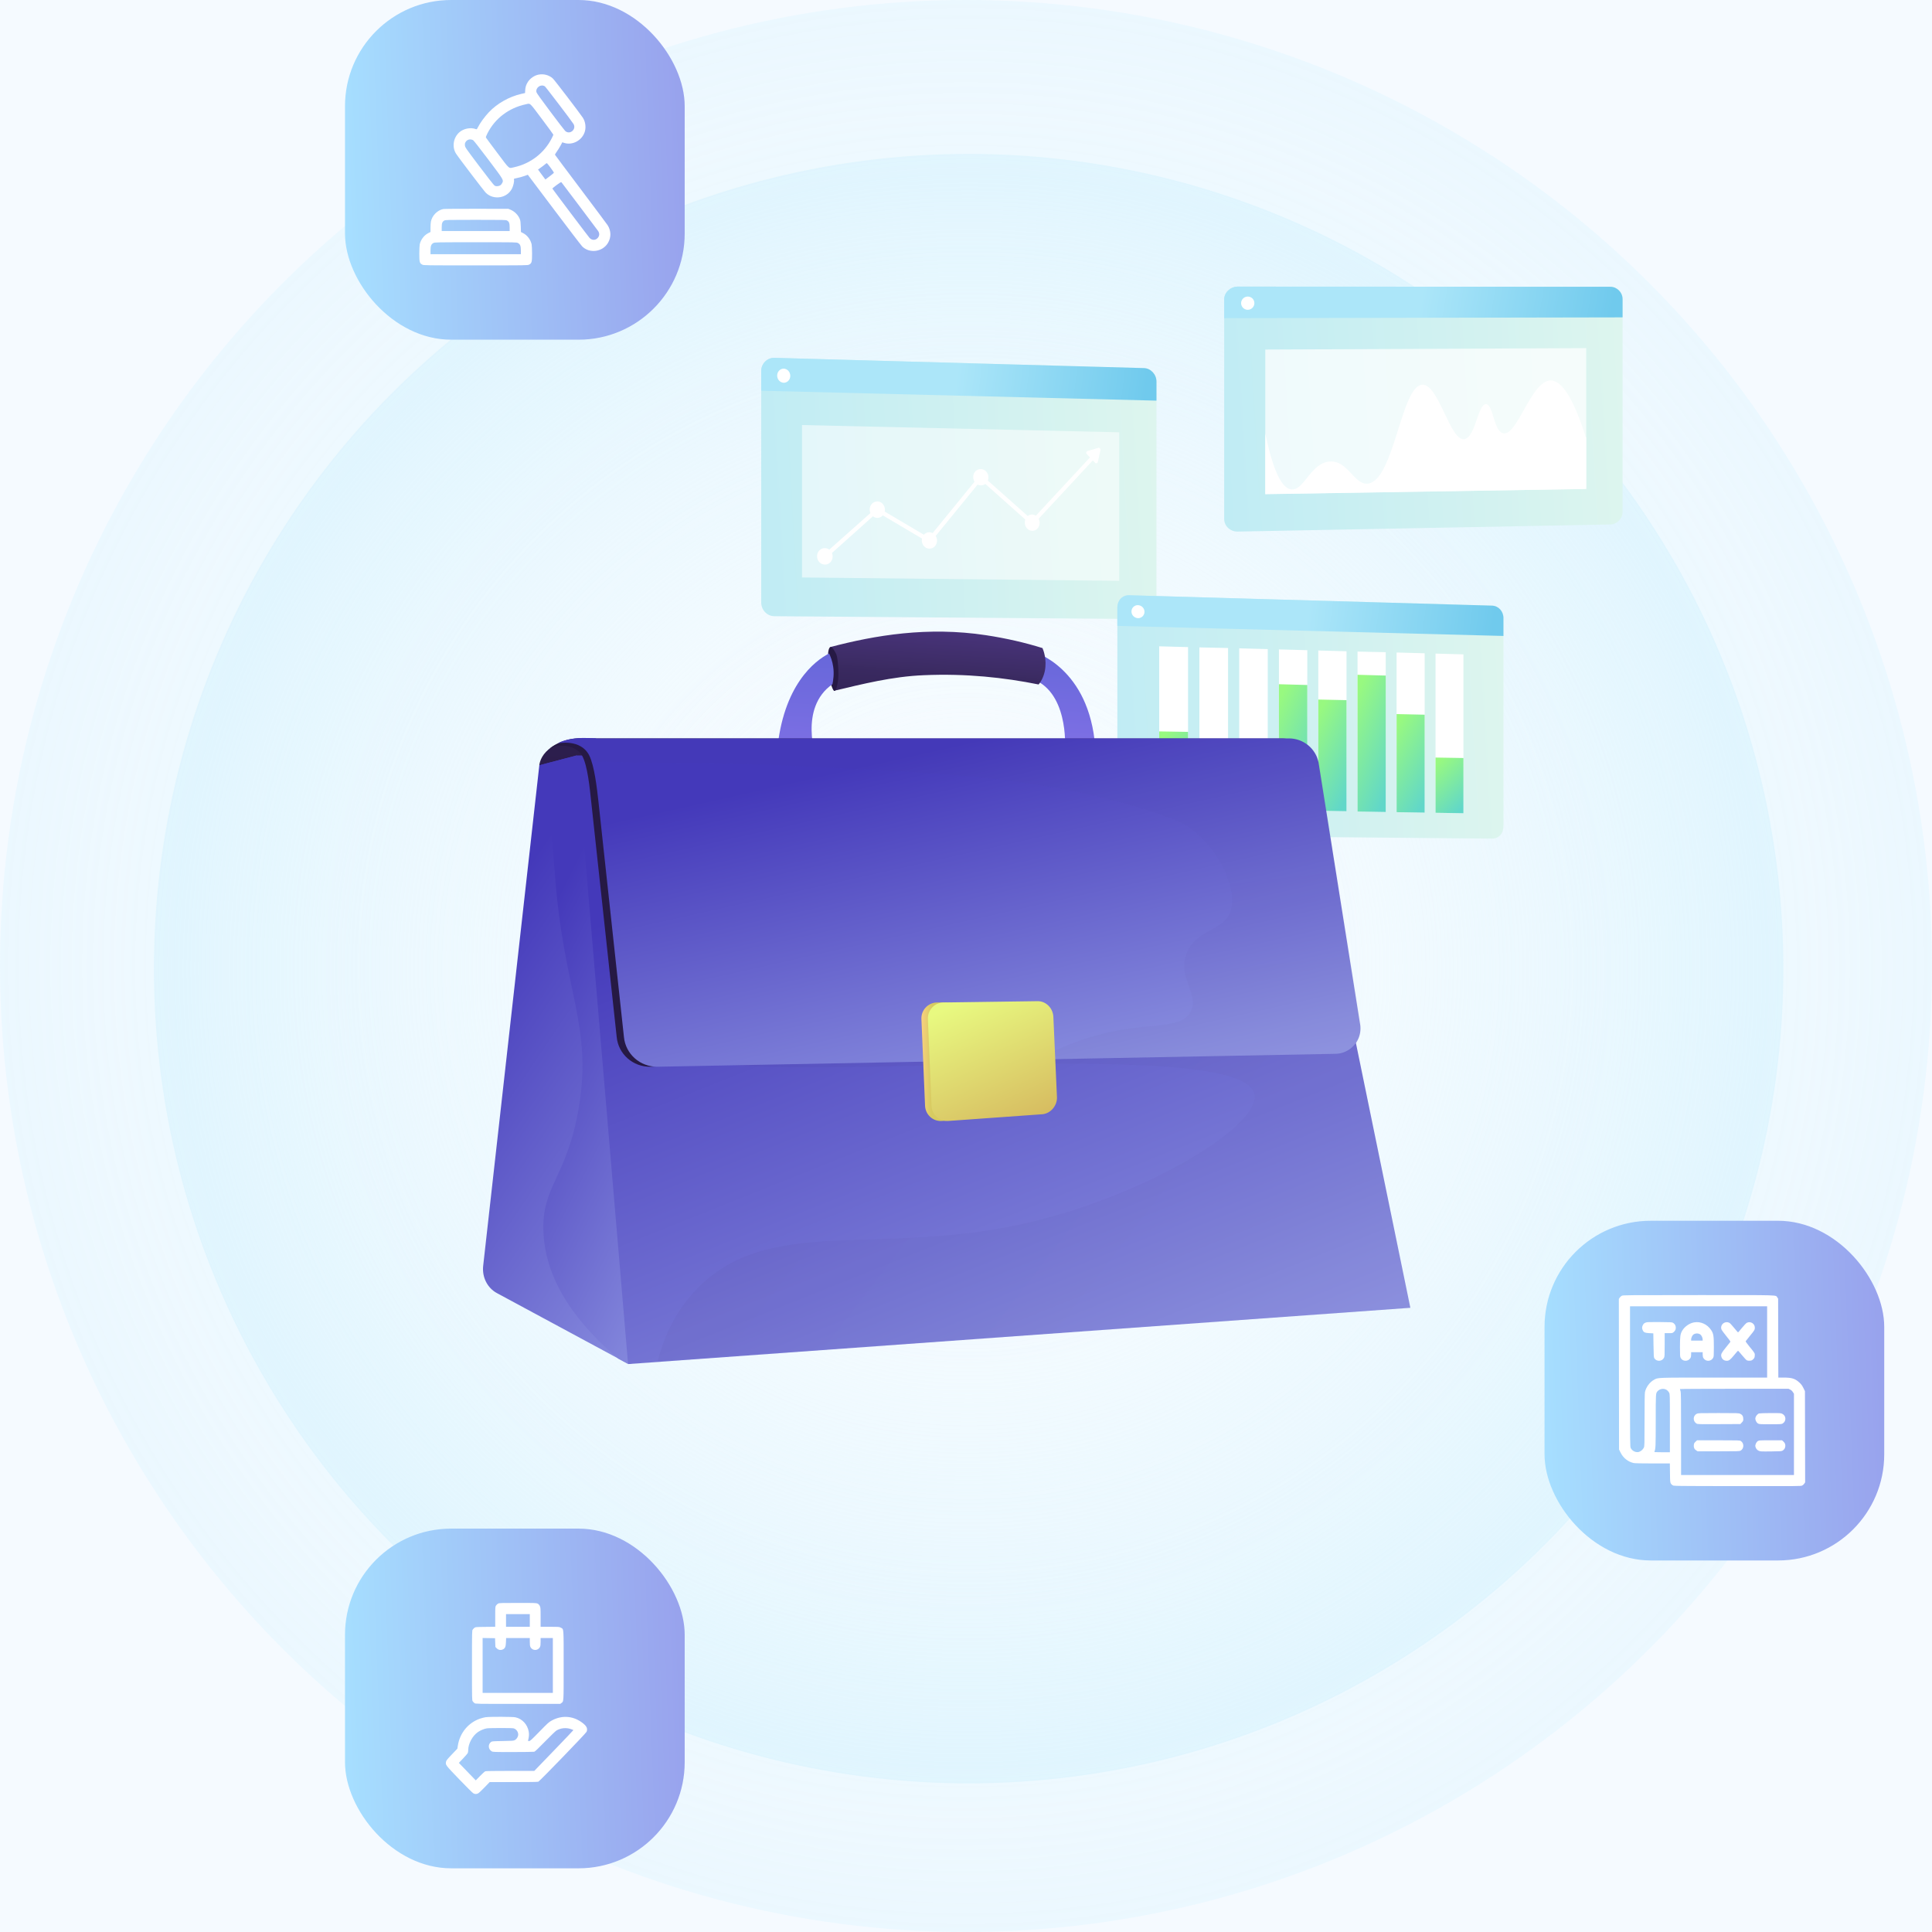<svg width="364" height="364" viewBox="0 0 364 364" fill="none" xmlns="http://www.w3.org/2000/svg">
<rect width="364" height="364" fill="#F5FAFF"/>
<circle cx="182" cy="182" r="182" fill="url(#paint0_radial_314_1380)" fill-opacity="0.4"/>
<circle cx="182.5" cy="182.5" r="153.5" fill="url(#paint1_radial_314_1380)"/>
<rect x="291" y="230" width="64" height="64" rx="20" fill="url(#paint2_linear_314_1380)"/>
<path fill-rule="evenodd" clip-rule="evenodd" d="M305.564 244.124C305.43 244.191 305.248 244.355 305.16 244.487L305 244.727L305.018 258.91L305.036 273.093L305.334 273.694C305.826 274.69 306.755 275.425 307.795 275.642C308.035 275.693 309.308 275.72 311.389 275.72H314.611L314.632 277.509C314.655 279.477 314.653 279.469 315.136 279.83C315.33 279.975 315.333 279.975 327.31 279.993C338.609 280.01 339.305 280.004 339.535 279.888C339.669 279.82 339.851 279.656 339.94 279.524L340.1 279.283L340.081 270.692L340.063 262.1L339.765 261.498C339.541 261.045 339.362 260.799 339.04 260.5C338.224 259.743 337.608 259.544 336.083 259.544H335.046L335.027 252.106L335.009 244.669L334.852 244.449C334.507 243.963 335.745 244.001 320.012 244.001C306.63 244.001 305.794 244.008 305.564 244.124ZM332.938 252.827V259.544L322.918 259.545C311.97 259.546 312.423 259.53 311.642 259.95C310.827 260.388 310.114 261.352 309.922 262.273C309.87 262.524 309.844 264.246 309.843 267.548C309.842 272.137 309.833 272.468 309.714 272.732C309.551 273.09 309.156 273.439 308.787 273.55C308.235 273.715 307.528 273.388 307.247 272.835C307.109 272.564 307.107 272.402 307.107 259.336V246.111H320.023H332.938V252.827ZM310.107 249.163C309.747 249.294 309.634 249.401 309.477 249.754C309.337 250.072 309.352 250.334 309.534 250.689C309.712 251.039 309.956 251.136 310.757 251.174L311.494 251.21L311.529 253.463C311.561 255.481 311.578 255.738 311.691 255.911C312.126 256.576 313.13 256.524 313.505 255.817C313.624 255.594 313.635 255.378 313.635 253.373V251.174H314.37C315.086 251.174 315.11 251.169 315.344 250.964C315.652 250.693 315.768 250.406 315.724 250.021C315.685 249.672 315.52 249.416 315.214 249.229C315.023 249.111 314.794 249.098 312.687 249.083C310.871 249.071 310.314 249.088 310.107 249.163ZM319.18 249.143C318.309 249.292 317.374 249.946 316.935 250.716C316.575 251.345 316.515 251.784 316.514 253.777C316.513 255.345 316.529 255.601 316.636 255.815C317.001 256.542 318.051 256.573 318.479 255.87C318.579 255.706 318.618 255.515 318.619 255.201L318.619 254.761H319.707H320.795L320.795 255.201C320.795 255.515 320.835 255.706 320.935 255.87C321.363 256.574 322.385 256.545 322.771 255.817C322.887 255.597 322.901 255.39 322.901 253.792C322.901 251.712 322.834 251.277 322.416 250.633C321.683 249.503 320.435 248.929 319.18 249.143ZM324.971 249.169C324.435 249.361 324.147 249.933 324.324 250.45C324.376 250.599 324.789 251.171 325.243 251.72C325.776 252.365 326.05 252.751 326.015 252.809C325.986 252.858 325.607 253.332 325.172 253.863C324.351 254.865 324.208 255.143 324.301 255.553C324.417 256.072 324.801 256.379 325.334 256.379C325.758 256.379 325.999 256.194 326.725 255.306C327.097 254.852 327.426 254.48 327.457 254.48C327.488 254.48 327.834 254.872 328.226 255.351C328.657 255.878 329.022 256.256 329.149 256.309C329.271 256.36 329.511 256.382 329.717 256.362C330.008 256.334 330.12 256.282 330.324 256.077C330.537 255.864 330.579 255.768 330.607 255.435C330.646 254.965 330.656 254.982 329.621 253.721C329.199 253.207 328.87 252.749 328.89 252.702C328.909 252.655 329.279 252.189 329.711 251.667C330.548 250.656 330.622 250.532 330.622 250.143C330.622 249.362 329.796 248.866 329.098 249.229C328.974 249.294 328.565 249.726 328.188 250.19C327.812 250.654 327.483 251.034 327.458 251.034C327.433 251.034 327.1 250.651 326.718 250.183C326.337 249.715 325.945 249.291 325.849 249.242C325.55 249.088 325.264 249.065 324.971 249.169ZM320.346 251.419C320.563 251.561 320.791 252.038 320.793 252.352L320.795 252.581H319.707H318.619L318.62 252.352C318.622 252.036 318.851 251.561 319.071 251.417C319.45 251.168 319.965 251.169 320.346 251.419ZM314.05 261.896C314.208 262.005 314.395 262.222 314.475 262.387C314.615 262.677 314.618 262.795 314.618 268.147V273.61H313.136C311.752 273.61 311.658 273.602 311.706 273.487C311.933 272.948 311.948 272.584 311.949 267.683C311.951 262.381 311.943 262.499 312.322 262.085C312.751 261.618 313.527 261.533 314.05 261.896ZM337.276 261.805C337.483 261.905 337.655 262.063 337.789 262.276L337.992 262.596V270.248V277.9H327.358H316.724V270.175C316.724 263.535 316.709 262.401 316.619 262.105C316.562 261.915 316.514 261.736 316.514 261.707C316.513 261.678 321.115 261.654 326.739 261.654H336.965L337.276 261.805ZM319.7 266.359C318.952 266.7 318.905 267.757 319.618 268.196C319.841 268.333 319.953 268.336 323.871 268.318L327.894 268.3L328.17 268.004C328.419 267.737 328.446 267.672 328.446 267.336C328.445 266.855 328.259 266.542 327.865 266.364C327.584 266.236 327.366 266.228 323.778 266.228C320.233 266.228 319.969 266.237 319.7 266.359ZM331.416 266.303C331.125 266.387 330.783 266.807 330.725 267.151C330.665 267.505 330.895 267.994 331.214 268.192C331.434 268.328 331.555 268.335 333.543 268.335C335.512 268.335 335.655 268.326 335.869 268.195C336.571 267.767 336.54 266.757 335.814 266.384C335.515 266.23 335.445 266.226 333.573 266.232C332.509 266.235 331.539 266.267 331.416 266.303ZM319.449 271.628C319.199 271.862 319.158 271.944 319.126 272.272C319.082 272.733 319.23 273.05 319.596 273.278L319.847 273.434H323.778C327.368 273.434 327.728 273.424 327.93 273.313C328.601 272.945 328.629 271.922 327.98 271.493C327.789 271.367 327.579 271.361 323.758 271.36L319.736 271.36L319.449 271.628ZM331.196 271.502C330.903 271.681 330.661 272.194 330.721 272.51C330.792 272.888 331.025 273.188 331.362 273.338C331.657 273.468 331.807 273.476 333.659 273.456C335.434 273.437 335.662 273.421 335.851 273.305C336.157 273.118 336.322 272.862 336.361 272.513C336.404 272.128 336.288 271.841 335.98 271.57L335.741 271.36L333.585 271.36C331.545 271.36 331.417 271.368 331.196 271.502Z" fill="white"/>
<rect x="65" y="288" width="64" height="64" rx="20" fill="url(#paint3_linear_314_1380)"/>
<path fill-rule="evenodd" clip-rule="evenodd" d="M93.847 302.123C93.718 302.191 93.542 302.354 93.457 302.485C93.307 302.719 93.303 302.766 93.303 304.608V306.492L91.442 306.514C89.686 306.535 89.57 306.544 89.394 306.681C89.29 306.761 89.143 306.913 89.066 307.02C88.927 307.213 88.926 307.258 88.926 313.779C88.926 320.3 88.927 320.346 89.066 320.539C89.143 320.646 89.29 320.798 89.394 320.878C89.58 321.022 89.607 321.023 97.566 321.023H105.551L105.78 320.854C106.215 320.532 106.196 320.857 106.196 313.763C106.196 306.458 106.236 306.981 105.652 306.661C105.37 306.506 105.3 306.501 103.607 306.501H101.853V304.694C101.853 303.002 101.844 302.869 101.71 302.582C101.612 302.373 101.485 302.233 101.306 302.138C101.056 302.006 100.891 302 97.564 302C94.386 302 94.063 302.011 93.847 302.123ZM99.817 305.305V306.501H97.578H95.339V305.305V304.11H97.578H99.817V305.305ZM93.303 309.471L93.337 310.297L93.585 310.553C93.892 310.871 94.354 310.951 94.751 310.756C95.167 310.552 95.291 310.253 95.326 309.373L95.356 308.61H97.587H99.817L99.818 309.331C99.818 309.877 99.846 310.112 99.936 310.297C100.301 311.05 101.369 311.05 101.734 310.297C101.824 310.112 101.853 309.877 101.853 309.331L101.853 308.61H103.007H104.16V313.779V318.948H97.544H90.928V313.778V308.607L92.099 308.626L93.269 308.646L93.303 309.471ZM91.513 323.529C91.256 323.563 90.771 323.687 90.435 323.803C88.244 324.564 86.66 326.47 86.275 328.807L86.168 329.462L85.127 330.552C84.263 331.457 84.078 331.687 84.039 331.906C83.925 332.541 83.888 332.492 86.506 335.217C87.837 336.602 89.04 337.797 89.178 337.871C89.498 338.043 89.781 338.043 90.1 337.871C90.238 337.796 90.778 337.29 91.3 336.746L92.25 335.756H96.742C99.716 335.756 101.298 335.731 101.425 335.682C101.681 335.583 110.389 326.575 110.512 326.282C110.741 325.736 110.57 325.281 109.935 324.753C108.185 323.297 106.005 323.067 104.006 324.128C103.412 324.444 103.291 324.551 101.643 326.241C100.085 327.837 99.883 328.02 99.684 328.02C99.487 328.02 99.467 328.003 99.505 327.862C99.667 327.258 99.703 326.753 99.619 326.266C99.383 324.898 98.401 323.834 97.112 323.55C96.595 323.437 92.328 323.421 91.513 323.529ZM96.779 325.632C97.317 325.787 97.709 326.394 97.624 326.94C97.567 327.303 97.295 327.694 96.99 327.851C96.757 327.971 96.519 327.989 94.716 328.02C92.815 328.054 92.691 328.064 92.511 328.201C91.91 328.659 91.971 329.551 92.632 329.954C92.855 330.09 92.984 330.095 96.662 330.095C98.752 330.095 100.554 330.069 100.666 330.037C100.802 329.998 101.474 329.357 102.701 328.098C103.709 327.064 104.671 326.137 104.839 326.038C105.649 325.564 106.62 325.462 107.536 325.757C107.807 325.844 108.028 325.937 108.028 325.965C108.028 325.993 106.372 327.733 104.347 329.831L100.666 333.646H96.141C93.126 333.646 91.553 333.671 91.427 333.721C91.323 333.762 90.878 334.164 90.437 334.615L89.636 335.435L88.043 333.786L86.45 332.136L87.261 331.291C87.707 330.827 88.103 330.357 88.143 330.249C88.182 330.14 88.214 329.902 88.215 329.721C88.219 328.509 89.026 327.022 90.063 326.314C90.505 326.013 91.207 325.72 91.685 325.638C92.207 325.548 96.47 325.543 96.779 325.632Z" fill="white"/>
<rect x="65" width="64" height="64" rx="20" fill="url(#paint4_linear_314_1380)"/>
<path fill-rule="evenodd" clip-rule="evenodd" d="M101.458 14.061C100.697 14.211 99.92 14.736 99.478 15.399C99.136 15.911 98.974 16.416 98.945 17.061L98.925 17.528L98.23 17.686C95.941 18.205 93.662 19.494 92.098 21.153C91.279 22.022 90.448 23.169 90.017 24.026C89.845 24.368 89.82 24.389 89.656 24.326C88.666 23.95 87.297 24.225 86.5 24.959C85.402 25.971 85.142 27.675 85.898 28.913C86.297 29.568 91.229 36.045 91.572 36.365C93.07 37.763 95.561 37.328 96.471 35.511C96.723 35.005 96.912 34.153 96.838 33.856C96.803 33.718 96.826 33.678 96.954 33.65C97.898 33.443 98.401 33.308 98.878 33.134L99.444 32.927L104.399 39.508C107.123 43.128 109.503 46.24 109.687 46.423C111.073 47.809 113.537 47.473 114.55 45.761C115.171 44.71 115.148 43.49 114.487 42.438C114.365 42.244 112.091 39.198 109.433 35.669C106.776 32.141 104.586 29.213 104.567 29.164C104.548 29.114 104.694 28.852 104.892 28.582C105.09 28.311 105.407 27.801 105.598 27.448L105.944 26.806L106.23 26.904C107.859 27.466 109.75 26.424 110.207 24.714C110.431 23.876 110.264 22.845 109.793 22.152C109.04 21.047 104.461 15.059 104.16 14.788C103.438 14.137 102.437 13.868 101.458 14.061ZM102.655 16.269C102.825 16.381 107.702 22.784 108.044 23.346C108.668 24.37 107.33 25.483 106.47 24.655C106.342 24.533 105.083 22.893 103.672 21.012C101.899 18.649 101.093 17.518 101.062 17.354C100.897 16.477 101.914 15.784 102.655 16.269ZM102.096 22.415C103.282 23.994 104.253 25.324 104.253 25.37C104.253 25.417 104.124 25.713 103.965 26.028C102.565 28.812 99.97 30.823 96.902 31.499C95.784 31.746 96.126 32.032 93.729 28.851C92.573 27.316 91.597 26.001 91.562 25.929C91.512 25.829 91.578 25.638 91.833 25.134C93.264 22.308 95.859 20.337 99.048 19.653C99.97 19.455 99.666 19.18 102.096 22.415ZM89.136 26.406C89.24 26.459 90.466 28.023 91.98 30.033C94.92 33.935 94.902 33.906 94.625 34.465C94.426 34.868 94.18 35.037 93.742 35.072C93.453 35.096 93.339 35.07 93.145 34.936C93.007 34.842 91.789 33.289 90.267 31.268C87.661 27.809 87.627 27.76 87.597 27.386C87.571 27.083 87.596 26.959 87.721 26.757C88.023 26.268 88.59 26.127 89.136 26.406ZM103.726 31.588C104.074 32.058 104.359 32.483 104.359 32.531C104.359 32.579 103.998 32.889 103.557 33.219L102.756 33.819L102.062 32.894C101.681 32.386 101.369 31.96 101.369 31.948C101.369 31.937 101.599 31.77 101.879 31.578C102.16 31.385 102.516 31.116 102.67 30.98C102.825 30.844 102.983 30.733 103.022 30.733C103.061 30.733 103.377 31.117 103.726 31.588ZM109.189 38.852C111.023 41.289 112.591 43.38 112.674 43.498C112.989 43.945 112.967 44.429 112.614 44.831C112.19 45.313 111.509 45.305 111.066 44.812C110.818 44.534 104.088 35.611 104.063 35.525C104.055 35.498 104.419 35.2 104.872 34.864C105.503 34.395 105.714 34.272 105.776 34.336C105.82 34.382 107.356 36.414 109.189 38.852ZM83.505 39.384C82.399 39.605 81.394 40.634 81.182 41.763C81.142 41.971 81.11 42.493 81.11 42.923L81.11 43.705L80.652 43.941C79.889 44.336 79.265 45.171 79.079 46.047C79.036 46.252 79 47.037 79 47.791C79 49.38 79.06 49.603 79.561 49.858C79.835 49.998 79.956 50 89.622 50C99.288 50 99.408 49.998 99.683 49.858C100.183 49.603 100.244 49.38 100.244 47.791C100.244 47.037 100.208 46.252 100.164 46.047C99.98 45.176 99.355 44.336 98.6 43.945L98.15 43.712L98.117 42.688C98.09 41.866 98.054 41.589 97.933 41.278C97.634 40.51 96.949 39.822 96.164 39.502L95.777 39.344L89.798 39.333C86.509 39.327 83.677 39.35 83.505 39.384ZM95.526 41.547C95.912 41.754 96.023 42.045 96.023 42.842V43.529H89.622H83.221V42.842C83.221 42.045 83.332 41.754 83.717 41.547C83.944 41.426 84.27 41.419 89.622 41.419C94.974 41.419 95.3 41.426 95.526 41.547ZM97.572 45.781C98.004 46.001 98.133 46.324 98.133 47.184V47.89H89.622H81.11V47.184C81.11 46.337 81.24 46.004 81.656 45.784C81.913 45.648 82.092 45.645 89.607 45.642C97.176 45.639 97.299 45.641 97.572 45.781Z" fill="white"/>
<path d="M303.409 54.03L233.205 54C231.865 54 230.644 55.07 230.644 56.407V97.803C230.644 99.141 231.835 100.181 233.175 100.151L303.379 98.814C304.63 98.784 305.702 97.744 305.702 96.436V56.377C305.702 55.07 304.63 54.03 303.409 54.03Z" fill="url(#paint5_linear_314_1380)"/>
<path d="M303.409 54.03L233.205 54C231.865 54 230.644 55.07 230.644 56.407V59.944L305.702 59.795V56.348C305.702 55.07 304.63 54.03 303.409 54.03Z" fill="url(#paint6_linear_314_1380)"/>
<path d="M236.333 57.12C236.333 57.804 235.767 58.368 235.082 58.368C234.396 58.368 233.831 57.804 233.831 57.12C233.831 56.437 234.396 55.872 235.082 55.872C235.767 55.872 236.333 56.407 236.333 57.12Z" fill="white"/>
<path opacity="0.74" d="M298.852 65.59V92.127L238.388 93.078V65.857L298.852 65.59Z" fill="white"/>
<path d="M298.852 82.44V92.098H298.703L298.464 92.128L238.388 93.108V81.667C240.175 90.196 241.962 92.157 243.421 92.217C245.745 92.276 246.966 87.254 250.48 86.957C253.965 86.66 255.097 91.414 257.718 91.117C262.633 90.553 263.973 72.752 267.935 72.484C271.092 72.276 273.207 83.302 275.947 82.737C277.972 82.321 278.449 76.14 279.968 76.14C281.338 76.14 281.397 81.251 283.214 81.637C285.865 82.202 288.427 71.89 292.061 71.682C293.877 71.593 296.141 74.03 298.732 82.261C298.732 82.321 298.852 82.38 298.852 82.44Z" fill="white"/>
<path d="M215.548 69.352L145.889 67.42C144.587 67.387 143.418 68.486 143.418 69.885V113.532C143.418 114.931 144.52 116.064 145.856 116.097L215.548 116.63C216.784 116.63 217.886 115.531 217.886 114.198V71.885C217.886 70.519 216.784 69.386 215.548 69.352Z" fill="url(#paint7_linear_314_1380)"/>
<path d="M215.548 69.352L145.889 67.42C144.587 67.387 143.418 68.486 143.418 69.885V73.617L217.886 75.483V71.885C217.886 70.519 216.784 69.386 215.548 69.352Z" fill="url(#paint8_linear_314_1380)"/>
<path d="M148.894 70.818C148.894 71.551 148.327 72.118 147.659 72.118C146.958 72.085 146.423 71.485 146.423 70.752C146.423 70.019 146.991 69.452 147.659 69.452C148.36 69.486 148.894 70.085 148.894 70.818Z" fill="white"/>
<g opacity="0.74">
<path opacity="0.74" d="M210.873 81.447V109.434L151.098 108.801V80.081L210.873 81.447Z" fill="white"/>
</g>
<path d="M156.875 104.836C156.875 105.702 156.207 106.402 155.406 106.368C154.604 106.368 153.937 105.669 153.937 104.802C153.937 103.936 154.604 103.236 155.406 103.27C156.207 103.27 156.875 103.969 156.875 104.836Z" fill="white"/>
<path d="M166.726 96.04C166.726 96.906 166.092 97.572 165.29 97.572C164.489 97.572 163.854 96.839 163.854 96.007C163.854 95.14 164.489 94.474 165.29 94.474C166.092 94.474 166.726 95.174 166.726 96.04Z" fill="white"/>
<path d="M176.544 101.837C176.544 102.703 175.91 103.37 175.108 103.37C174.307 103.37 173.672 102.67 173.672 101.804C173.672 100.938 174.307 100.271 175.108 100.271C175.876 100.305 176.544 101.004 176.544 101.837Z" fill="white"/>
<path d="M186.228 89.943C186.228 90.809 185.594 91.475 184.792 91.442C183.991 91.442 183.356 90.743 183.356 89.876C183.356 89.01 183.991 88.344 184.792 88.377C185.594 88.377 186.228 89.077 186.228 89.943Z" fill="white"/>
<path d="M195.879 98.505C195.879 99.338 195.245 100.038 194.477 100.005C193.709 100.005 193.074 99.305 193.074 98.439C193.074 97.606 193.709 96.906 194.477 96.939C195.245 96.973 195.879 97.672 195.879 98.505Z" fill="white"/>
<path d="M206.832 87.077L207.333 84.812C207.366 84.679 207.333 84.579 207.233 84.479C207.166 84.379 207.032 84.345 206.932 84.379L204.895 84.978C204.795 85.012 204.695 85.112 204.661 85.212C204.628 85.345 204.661 85.445 204.762 85.545L206.298 87.177C206.365 87.277 206.498 87.311 206.598 87.277C206.732 87.277 206.799 87.177 206.832 87.077Z" fill="white"/>
<path d="M155.673 105.135L155.172 104.502L165.257 95.54L175.008 101.304L184.759 89.343L194.443 97.939L206.531 84.912L207.066 85.478L194.476 99.038L184.859 90.476L175.175 102.337L165.324 96.506L155.673 105.135Z" fill="white"/>
<path d="M281.095 114.104L212.734 112.151C211.449 112.122 210.514 113.142 210.514 114.454V154.998C210.514 156.309 211.478 157.359 212.764 157.388L281.153 158C282.38 158 283.257 157.009 283.257 155.726V116.436C283.257 115.182 282.322 114.133 281.095 114.104Z" fill="url(#paint9_linear_314_1380)"/>
<path d="M281.095 114.104L212.734 112.151C211.449 112.122 210.514 113.142 210.514 114.454V117.922L283.257 119.817V116.436C283.257 115.182 282.322 114.133 281.095 114.104Z" fill="url(#paint10_linear_314_1380)"/>
<path d="M215.627 115.27C215.627 115.94 215.072 116.494 214.4 116.465C213.728 116.435 213.173 115.882 213.173 115.211C213.173 114.541 213.728 113.987 214.4 114.016C215.101 114.045 215.627 114.599 215.627 115.27Z" fill="white"/>
<path d="M223.836 152.375L218.402 152.258V121.77L223.836 121.916V152.375Z" fill="white"/>
<path d="M223.836 152.375L218.402 152.258V137.801L223.836 137.888V152.375Z" fill="url(#paint11_linear_314_1380)"/>
<path d="M231.373 152.491L225.968 152.404V121.974L231.373 122.09V152.491Z" fill="white"/>
<path d="M231.373 152.491L225.968 152.404V145.175L231.373 145.263V152.491Z" fill="url(#paint12_linear_314_1380)"/>
<path d="M238.851 152.608L233.476 152.52V122.149L238.851 122.294V152.608Z" fill="white"/>
<path d="M238.851 152.608L233.476 152.52V148.731L238.851 148.818V152.608Z" fill="url(#paint13_linear_314_1380)"/>
<path d="M246.302 152.725L240.956 152.637V122.353L246.302 122.499V152.725Z" fill="white"/>
<path d="M246.302 152.725L240.956 152.637V128.911L246.302 129.057V152.725Z" fill="url(#paint14_linear_314_1380)"/>
<path d="M253.692 152.841L248.375 152.754V122.557L253.692 122.703V152.841Z" fill="white"/>
<path d="M253.692 152.841L248.375 152.754V131.797L253.692 131.913V152.841Z" fill="url(#paint15_linear_314_1380)"/>
<path d="M261.084 152.987L255.767 152.899V122.761L261.084 122.878V152.987Z" fill="white"/>
<path d="M261.084 152.987L255.767 152.9V127.133L261.084 127.279V152.987Z" fill="url(#paint16_linear_314_1380)"/>
<path d="M268.416 153.104L263.128 153.016V122.936L268.416 123.082V153.104Z" fill="white"/>
<path d="M268.416 153.103L263.128 153.016V134.536L268.416 134.653V153.103Z" fill="url(#paint17_linear_314_1380)"/>
<path d="M275.719 153.22L270.461 153.133V123.14L275.719 123.286V153.22Z" fill="white"/>
<path d="M275.719 153.22L270.461 153.132V142.727L275.719 142.814V153.22Z" fill="url(#paint18_linear_314_1380)"/>
<path d="M194.804 122.832C194.804 122.832 205.234 125.75 206.355 140.825C204.649 140.727 200.653 140.825 200.653 140.825C200.653 140.825 201.384 129.883 193.975 127.743C194.56 126.43 194.804 122.832 194.804 122.832Z" fill="url(#paint19_linear_314_1380)"/>
<path d="M156.445 121.908C156.689 124.631 156.981 127.403 157.225 130.126C162.391 128.911 168.045 127.452 174.089 127.209C181.985 126.868 189.198 127.646 195.681 128.959C195.973 128.619 196.558 127.792 196.85 126.43C197.289 124.242 196.558 122.443 196.412 122.102C193.146 121.081 189.588 120.255 185.738 119.671C174.82 118.018 164.926 119.671 156.445 121.908Z" fill="url(#paint20_linear_314_1380)"/>
<path d="M155.957 124.291C155.957 123.318 156.055 122.054 156.445 121.908C156.786 121.762 157.273 122.686 157.517 123.172C157.614 123.367 157.809 123.902 157.907 125.507C158.053 127.549 157.858 128.57 157.712 129.202C157.614 129.591 157.468 130.126 157.225 130.175C157.03 130.175 156.883 129.835 156.64 129.154C156.298 128.133 155.909 126.576 155.957 124.291Z" fill="url(#paint21_linear_314_1380)"/>
<path d="M146.405 141.603C148.55 141.943 153.814 143.013 153.814 143.013C153.814 143.013 150.402 133.384 156.836 128.91C156.982 128.181 157.177 127.014 156.982 125.652C156.836 124.582 156.494 123.707 156.202 123.124C153.521 124.485 147.526 129.056 146.405 141.603Z" fill="url(#paint22_linear_314_1380)"/>
<path d="M101.612 144.18C101.612 144.18 101.856 139.123 110.922 139.123C112.335 140.047 112.433 144.18 112.433 144.18H101.612Z" fill="url(#paint23_linear_314_1380)"/>
<path d="M93.619 243.627L118.33 256.951L133.293 207.982L108.631 142.332L101.612 144.18L91.036 238.472C90.792 240.612 91.815 242.654 93.619 243.627Z" fill="url(#paint24_linear_314_1380)"/>
<path d="M133.293 207.982L108.631 142.332L101.612 144.18C103.318 149.967 104.147 159.401 104.537 164.653C106.194 187.023 111.702 193.247 109.021 208.808C106.828 221.792 101.953 223.543 102.392 232.248C102.831 241.73 109.07 249.706 116.478 255.979L118.281 256.951L133.293 207.982Z" fill="url(#paint25_linear_314_1380)"/>
<path d="M108.63 142.332H244.323L265.72 246.399L118.33 257L108.63 142.332Z" fill="url(#paint26_linear_314_1380)"/>
<g opacity="0.2">
<path opacity="0.2" d="M244.324 142.332H198.605C197.777 144.472 196.461 147.438 194.609 150.745C174.187 187.071 127.347 191.642 128.225 197.623C129.492 206.571 233.698 193.879 236.379 206.134C237.646 212.066 215.664 225.488 192.659 230.594C165.121 236.673 144.894 228.989 131.441 242.703C126.86 247.322 124.862 252.769 123.887 256.465L265.72 246.399L244.324 142.332Z" fill="url(#paint27_linear_314_1380)"/>
</g>
<path d="M110.921 139.074C109.41 139.074 107.266 138.928 104.926 140.144C104.439 140.387 104 140.679 103.61 140.971L104.683 140.63C106.389 140.193 108.777 140.776 109.654 142.332C110.726 144.229 111.116 148.606 111.36 150.794C112.042 156.97 116.185 195.338 116.185 195.338C116.478 198.596 119.256 201.028 122.522 200.979L248.758 195.144C249.733 195.144 250.659 194.852 251.439 194.317C253.096 193.199 253.827 191.253 253.438 189.357L247.053 143.645C246.516 141.019 244.177 139.123 241.496 139.123H110.921V139.074Z" fill="url(#paint28_linear_314_1380)"/>
<path d="M112.286 139.074C110.775 139.074 108.923 138.879 106.925 139.366C106.389 139.511 105.512 139.755 105.122 140.046C105.122 140.046 109.411 139.122 111.019 142.332C111.994 144.277 112.481 148.605 112.725 150.793C113.407 156.969 117.55 195.338 117.55 195.338C117.843 198.596 120.621 201.027 123.887 200.979L251.537 198.547C252.512 198.547 253.438 198.256 254.218 197.721C255.875 196.602 256.606 194.657 256.216 192.76L248.418 143.645C247.881 141.019 245.542 139.122 242.861 139.122H112.286V139.074Z" fill="url(#paint29_linear_314_1380)"/>
<path opacity="0.03" d="M256.313 192.761L248.515 143.645C247.979 141.019 245.639 139.123 242.958 139.123H112.335C110.824 139.123 108.972 138.928 106.973 139.414C106.437 139.56 105.56 139.803 105.17 140.095C105.17 140.095 109.459 139.171 111.067 142.381C111.214 142.673 111.36 143.062 111.506 143.451C123.935 143.888 136.315 143.597 148.744 144.277C173.26 145.639 198.069 145.639 221.22 154.441C228.629 157.261 233.698 167.376 231.699 172.045C230.237 175.4 225.314 175.157 223.56 179.582C221.756 184.251 226.094 187.411 224.291 190.67C222.39 194.074 216.59 192.469 207.183 194.9C202.017 196.262 198.02 198.207 195.534 199.666L251.634 198.596C252.609 198.596 253.535 198.304 254.315 197.769C255.923 196.554 256.654 194.609 256.313 192.761Z" fill="url(#paint30_linear_314_1380)"/>
<path d="M195.193 207.641L179.207 211.045L177.501 211.191C175.795 211.337 174.333 210.024 174.284 208.274L173.602 192.031C173.504 190.329 174.869 188.871 176.575 188.871H178.281L194.365 190.67C195.876 190.67 197.192 189.94 197.241 191.545L197.874 206.815C197.972 208.371 196.704 207.544 195.193 207.641Z" fill="url(#paint31_linear_314_1380)"/>
<path d="M196.412 209.927L178.72 211.191C177.014 211.337 175.551 210.024 175.503 208.274L174.82 192.031C174.723 190.329 176.088 188.871 177.793 188.871L195.535 188.627C197.046 188.627 198.362 189.892 198.459 191.545L199.142 206.815C199.142 208.371 197.923 209.781 196.412 209.927Z" fill="url(#paint32_linear_314_1380)"/>
<defs>
<radialGradient id="paint0_radial_314_1380" cx="0" cy="0" r="1" gradientUnits="userSpaceOnUse" gradientTransform="translate(182 182) rotate(90) scale(182)">
<stop stop-color="white" stop-opacity="0.1"/>
<stop offset="1" stop-color="#DCF4FE"/>
</radialGradient>
<radialGradient id="paint1_radial_314_1380" cx="0" cy="0" r="1" gradientUnits="userSpaceOnUse" gradientTransform="translate(182.5 182.5) rotate(90) scale(167.246)">
<stop stop-color="white" stop-opacity="0.1"/>
<stop offset="1" stop-color="#DCF4FE"/>
</radialGradient>
<linearGradient id="paint2_linear_314_1380" x1="290.351" y1="262.82" x2="355.614" y2="260.388" gradientUnits="userSpaceOnUse">
<stop stop-color="#A6DFFF"/>
<stop offset="0.996" stop-color="#98A2ED"/>
</linearGradient>
<linearGradient id="paint3_linear_314_1380" x1="64.351" y1="320.82" x2="129.614" y2="318.388" gradientUnits="userSpaceOnUse">
<stop stop-color="#A6DFFF"/>
<stop offset="0.996" stop-color="#98A2ED"/>
</linearGradient>
<linearGradient id="paint4_linear_314_1380" x1="64.351" y1="32.82" x2="129.614" y2="30.388" gradientUnits="userSpaceOnUse">
<stop stop-color="#A6DFFF"/>
<stop offset="0.996" stop-color="#98A2ED"/>
</linearGradient>
<linearGradient id="paint5_linear_314_1380" x1="229.882" y1="77.667" x2="306.248" y2="73.039" gradientUnits="userSpaceOnUse">
<stop stop-color="#C0ECF4"/>
<stop offset="0.996" stop-color="#DDF5EE"/>
</linearGradient>
<linearGradient id="paint6_linear_314_1380" x1="268.173" y1="54" x2="303.5" y2="60" gradientUnits="userSpaceOnUse">
<stop stop-color="#ACE6F9"/>
<stop offset="1" stop-color="#70CAED"/>
</linearGradient>
<linearGradient id="paint7_linear_314_1380" x1="142.663" y1="92.655" x2="218.465" y2="88.381" gradientUnits="userSpaceOnUse">
<stop stop-color="#C0ECF4"/>
<stop offset="0.996" stop-color="#DDF5EE"/>
</linearGradient>
<linearGradient id="paint8_linear_314_1380" x1="180.652" y1="67.419" x2="216.164" y2="71.83" gradientUnits="userSpaceOnUse">
<stop stop-color="#ACE6F9"/>
<stop offset="1" stop-color="#70CAED"/>
</linearGradient>
<linearGradient id="paint9_linear_314_1380" x1="209.777" y1="135.662" x2="283.799" y2="131.286" gradientUnits="userSpaceOnUse">
<stop stop-color="#C0ECF4"/>
<stop offset="0.996" stop-color="#DDF5EE"/>
</linearGradient>
<linearGradient id="paint10_linear_314_1380" x1="246.885" y1="112.15" x2="281.546" y2="116.573" gradientUnits="userSpaceOnUse">
<stop stop-color="#ACE6F9"/>
<stop offset="1" stop-color="#70CAED"/>
</linearGradient>
<linearGradient id="paint11_linear_314_1380" x1="219.921" y1="137.737" x2="228.609" y2="144.549" gradientUnits="userSpaceOnUse">
<stop stop-color="#98F980"/>
<stop offset="1" stop-color="#61D7C9"/>
</linearGradient>
<linearGradient id="paint12_linear_314_1380" x1="227.479" y1="145.143" x2="231.567" y2="151.494" gradientUnits="userSpaceOnUse">
<stop stop-color="#98F980"/>
<stop offset="1" stop-color="#61D7C9"/>
</linearGradient>
<linearGradient id="paint13_linear_314_1380" x1="234.979" y1="148.714" x2="236.439" y2="152.973" gradientUnits="userSpaceOnUse">
<stop stop-color="#98F980"/>
<stop offset="1" stop-color="#61D7C9"/>
</linearGradient>
<linearGradient id="paint14_linear_314_1380" x1="242.45" y1="128.807" x2="253.737" y2="134.136" gradientUnits="userSpaceOnUse">
<stop stop-color="#98F980"/>
<stop offset="1" stop-color="#61D7C9"/>
</linearGradient>
<linearGradient id="paint15_linear_314_1380" x1="249.861" y1="131.705" x2="260.566" y2="137.393" gradientUnits="userSpaceOnUse">
<stop stop-color="#98F980"/>
<stop offset="1" stop-color="#61D7C9"/>
</linearGradient>
<linearGradient id="paint16_linear_314_1380" x1="257.253" y1="127.02" x2="268.817" y2="132.021" gradientUnits="userSpaceOnUse">
<stop stop-color="#98F980"/>
<stop offset="1" stop-color="#61D7C9"/>
</linearGradient>
<linearGradient id="paint17_linear_314_1380" x1="264.606" y1="134.455" x2="274.654" y2="140.472" gradientUnits="userSpaceOnUse">
<stop stop-color="#98F980"/>
<stop offset="1" stop-color="#61D7C9"/>
</linearGradient>
<linearGradient id="paint18_linear_314_1380" x1="271.931" y1="142.681" x2="278.363" y2="149.46" gradientUnits="userSpaceOnUse">
<stop stop-color="#98F980"/>
<stop offset="1" stop-color="#61D7C9"/>
</linearGradient>
<linearGradient id="paint19_linear_314_1380" x1="197.488" y1="173.858" x2="201.215" y2="118.241" gradientUnits="userSpaceOnUse">
<stop stop-color="#AA80F9"/>
<stop offset="0.996" stop-color="#6165D7"/>
</linearGradient>
<linearGradient id="paint20_linear_314_1380" x1="174.593" y1="155.111" x2="177.26" y2="115.318" gradientUnits="userSpaceOnUse">
<stop offset="0.1" stop-color="#261944"/>
<stop offset="0.267" stop-color="#281B47"/>
<stop offset="0.48" stop-color="#2F2150"/>
<stop offset="0.719" stop-color="#3A2A61"/>
<stop offset="0.719" stop-color="#3B2B62"/>
<stop offset="1" stop-color="#4E3785"/>
<stop offset="1" stop-color="#513989"/>
</linearGradient>
<linearGradient id="paint21_linear_314_1380" x1="157.779" y1="126.499" x2="187.862" y2="142.665" gradientUnits="userSpaceOnUse">
<stop offset="0.1" stop-color="#261944"/>
<stop offset="0.267" stop-color="#281B47"/>
<stop offset="0.48" stop-color="#2F2150"/>
<stop offset="1" stop-color="#513989"/>
</linearGradient>
<linearGradient id="paint22_linear_314_1380" x1="148.668" y1="180.614" x2="152.916" y2="117.224" gradientUnits="userSpaceOnUse">
<stop stop-color="#AA80F9"/>
<stop offset="0.996" stop-color="#6165D7"/>
</linearGradient>
<linearGradient id="paint23_linear_314_1380" x1="110.516" y1="175.715" x2="93.95" y2="23.938" gradientUnits="userSpaceOnUse">
<stop offset="0.1" stop-color="#261944"/>
<stop offset="0.685" stop-color="#422F6D"/>
<stop offset="1" stop-color="#513989"/>
</linearGradient>
<linearGradient id="paint24_linear_314_1380" x1="106.281" y1="152.986" x2="189.602" y2="209.158" gradientUnits="userSpaceOnUse">
<stop stop-color="#4439BA"/>
<stop offset="0.996" stop-color="#A7B3EF"/>
</linearGradient>
<linearGradient id="paint25_linear_314_1380" x1="113.059" y1="152.986" x2="185.393" y2="189.515" gradientUnits="userSpaceOnUse">
<stop stop-color="#4439BA"/>
<stop offset="0.996" stop-color="#A7B3EF"/>
</linearGradient>
<linearGradient id="paint26_linear_314_1380" x1="165.388" y1="152.991" x2="227.349" y2="308.076" gradientUnits="userSpaceOnUse">
<stop stop-color="#4439BA"/>
<stop offset="0.996" stop-color="#A7B3EF"/>
</linearGradient>
<linearGradient id="paint27_linear_314_1380" x1="152.785" y1="175.339" x2="254.086" y2="253.569" gradientUnits="userSpaceOnUse">
<stop stop-color="#261944"/>
<stop offset="1" stop-color="#513989"/>
</linearGradient>
<linearGradient id="paint28_linear_314_1380" x1="126.211" y1="169.625" x2="169.78" y2="167.929" gradientUnits="userSpaceOnUse">
<stop offset="0.1" stop-color="#261944"/>
<stop offset="0.685" stop-color="#422F6D"/>
<stop offset="1" stop-color="#513989"/>
</linearGradient>
<linearGradient id="paint29_linear_314_1380" x1="159.75" y1="144.793" x2="180.492" y2="237.293" gradientUnits="userSpaceOnUse">
<stop stop-color="#4439BA"/>
<stop offset="0.996" stop-color="#A7B3EF"/>
</linearGradient>
<linearGradient id="paint30_linear_314_1380" x1="199.218" y1="335.151" x2="176.425" y2="126.328" gradientUnits="userSpaceOnUse">
<stop stop-color="#261944"/>
<stop offset="1" stop-color="#513989"/>
</linearGradient>
<linearGradient id="paint31_linear_314_1380" x1="173.5" y1="201.5" x2="175.5" y2="201.52" gradientUnits="userSpaceOnUse">
<stop stop-color="#F9D080"/>
<stop offset="1" stop-color="#D7CB61"/>
</linearGradient>
<linearGradient id="paint32_linear_314_1380" x1="181.615" y1="188.529" x2="191.852" y2="211.727" gradientUnits="userSpaceOnUse">
<stop stop-color="#E8F980"/>
<stop offset="1" stop-color="#D7BD61"/>
</linearGradient>
</defs>
</svg>
